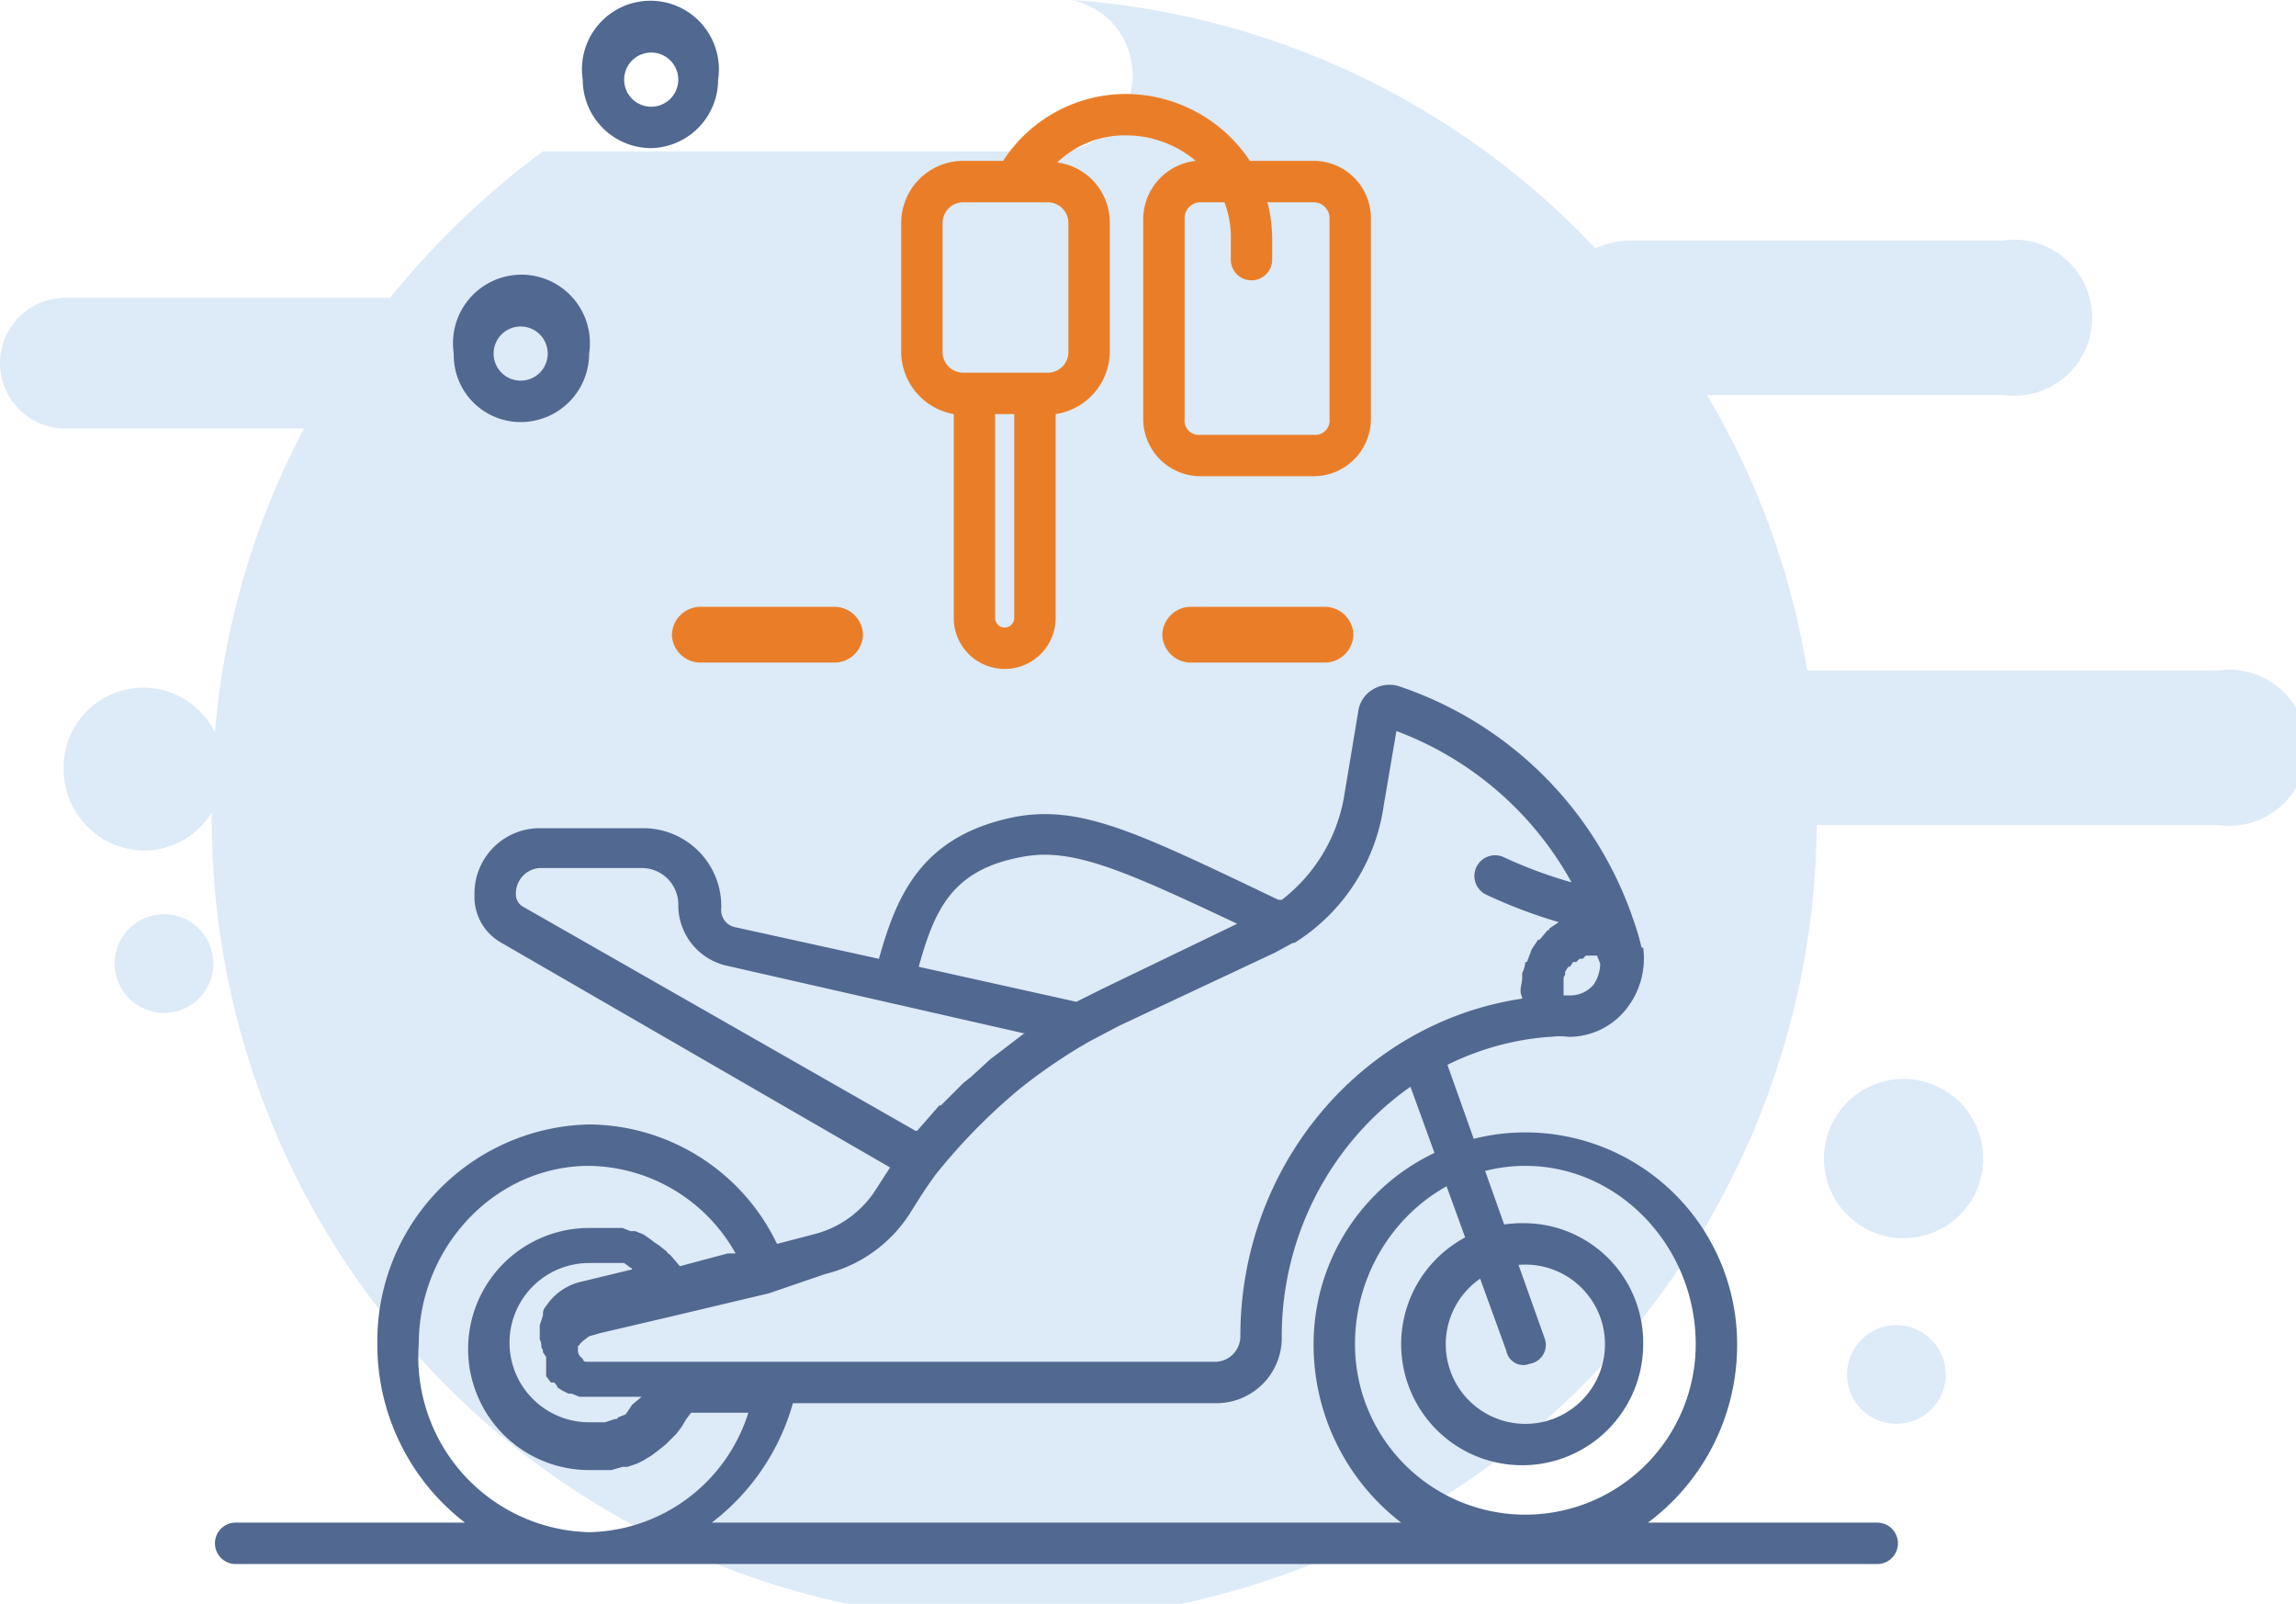 <svg id="afc91897-b2c6-463e-8107-7b109e933136" data-name="Layer 1" xmlns="http://www.w3.org/2000/svg" viewBox="0 0 144.2 100.7"><defs><style>.ac0b646d-5c12-4587-b017-1752aff02090{fill:#ddeaf7;}.acac8f6d-6ce7-4f11-af82-72da303ed0c8{fill:#516890;}.b968297f-b54d-459a-ad22-692ebd8f1948{fill:#ea7e28;}</style></defs><title>other-sector-moto</title><path class="ac0b646d-5c12-4587-b017-1752aff02090" d="M140.2,52.7H114.4a49.2,49.2,0,0,0-6.3-17.3h18.6a4.9,4.9,0,1,0,0-9.7H103.2a5.4,5.4,0,0,0-2.1.5A50,50,0,0,0,68.2,10.6a4.8,4.8,0,0,1-1.1,9.5H35a52.3,52.3,0,0,0-9.6,9.2H5a4.1,4.1,0,0,0,0,8.2H20a49.3,49.3,0,0,0-5.6,19.1,5,5,0,0,0-9.5,2.3A5.1,5.1,0,0,0,10,64a5,5,0,0,0,4.2-2.4,50.4,50.4,0,0,0,100.8.8h25.2a4.9,4.9,0,1,0,0-9.7Z" transform="translate(-0.9 -10.6)"/><circle class="ac0b646d-5c12-4587-b017-1752aff02090" cx="120.5" cy="83.4" r="5" transform="translate(-16.9 19.3) rotate(-13.3)"/><circle class="ac0b646d-5c12-4587-b017-1752aff02090" cx="10.3" cy="60.5" r="3.1"/><circle class="ac0b646d-5c12-4587-b017-1752aff02090" cx="119.1" cy="86.3" r="3.1"/><path class="acac8f6d-6ce7-4f11-af82-72da303ed0c8" d="M96.7,96.3a1.1,1.1,0,0,1-1.2-.9L89,77.5a1.3,1.3,0,0,1,.8-1.7,1.4,1.4,0,0,1,1.7.8l6.4,18a1.2,1.2,0,0,1-.8,1.6Z" transform="translate(-0.9 -10.6)"/><path class="acac8f6d-6ce7-4f11-af82-72da303ed0c8" d="M96.7,87.4a7.6,7.6,0,1,0,7.4,7.6A7.5,7.5,0,0,0,96.7,87.4Zm0,12.6a5,5,0,0,1,0-10,5,5,0,0,1,0,10Z" transform="translate(-0.9 -10.6)"/><path class="acac8f6d-6ce7-4f11-af82-72da303ed0c8" d="M118.8,106.2H104.4A13.9,13.9,0,0,0,110,95a13.3,13.3,0,1,0-26.6,0,14.1,14.1,0,0,0,5.5,11.2H45.6a14.3,14.3,0,0,0,5.1-7.5H77.3a4.1,4.1,0,0,0,4.1-4.2c0-9.8,7.4-18.1,16.8-18.8h.1a4.1,4.1,0,0,1,1.1,0A4.6,4.6,0,0,0,103,74a5.1,5.1,0,0,0,1.1-3.9H104a15.4,15.4,0,0,0-.5-1.7A23.4,23.4,0,0,0,88.8,53.7a2,2,0,0,0-1.7.2,1.9,1.9,0,0,0-.9,1.4l-.9,5.4a10.4,10.4,0,0,1-3.9,6.4h-.2c-8.8-4.2-12.4-6-16.6-5.2-5.9,1.2-7.4,5-8.5,8.9l-9.1-2a1.1,1.1,0,0,1-.8-1.2,4.9,4.9,0,0,0-4.9-5H34.8a4.1,4.1,0,0,0-4.1,4.2,3.3,3.3,0,0,0,1.7,3L56.8,83.9l-.9,1.4A6.5,6.5,0,0,1,52,88.1l-2.3.6a13.2,13.2,0,0,0-11.8-7.5A13.6,13.6,0,0,0,24.6,95a14.1,14.1,0,0,0,5.5,11.2H15.7a1.3,1.3,0,0,0-1.3,1.3,1.3,1.3,0,0,0,1.3,1.3H118.8a1.3,1.3,0,0,0,1.3-1.3A1.3,1.3,0,0,0,118.8,106.2ZM101,72.4a1.9,1.9,0,0,1-1.5.7h-.4v-1a.4.4,0,0,1,.1-.3v-.2l.2-.3h.1l.2-.3h.2l.2-.2h.2l.2-.2h.7l.2.5A2.4,2.4,0,0,1,101,72.4Zm-35.9-8c3.1-.6,6.3.8,13.5,4.2l-8.5,4.1-1.6.8-9.9-2.2C59.6,67.7,60.7,65.2,65.1,64.4ZM33.3,66.7a1.6,1.6,0,0,1,1.5-1.6h6.5a2.3,2.3,0,0,1,2.2,2.4,3.9,3.9,0,0,0,2.9,3.7l18.9,4.3h-.1l-1.7,1.3-.4.3-1.2,1.1-.5.4L60,80h-.1l-1.4,1.6h-.1L33.7,67.5A.9.9,0,0,1,33.3,66.7ZM52.7,90.6a8.8,8.8,0,0,0,5.4-3.9c.5-.8,1-1.6,1.6-2.4A37.3,37.3,0,0,1,64.9,79a34.1,34.1,0,0,1,4.4-3h0l1.9-1L81,70.4l1.1-.6h.1a12.2,12.2,0,0,0,5.6-8.6l.8-4.7a20.9,20.9,0,0,1,11,9.5,28.5,28.5,0,0,1-4.3-1.6,1.3,1.3,0,0,0-1,2.4,31.5,31.5,0,0,0,4.5,1.7l-.6.4c0,.1,0,.1-.1.1l-.5.6h-.1l-.4.6h0l-.3.8h-.1a1.9,1.9,0,0,1-.2.7V72c0,.3-.1.5-.1.8s.1.3.1.5C86.4,74.8,78.8,83.8,78.8,94.5a1.6,1.6,0,0,1-1.5,1.6H37.7a.2.2,0,0,1-.2-.2h0a.6.6,0,0,1-.3-.6h0v-.2a.1.1,0,0,0,.1-.1h0l.2-.2h0l.4-.3.7-.2,4.7-1.1h0l5.9-1.4h0ZM40.2,99.4l-.5.2c0,.1-.1.1-.2.1l-.6.2h-1a5,5,0,0,1,0-10h2.2l.4.3a.1.1,0,0,1,.1.1l-3.3.8a3.6,3.6,0,0,0-2.1,1.5h0a.8.8,0,0,0-.2.4v.2a8241685469891.3,8241685469891.3,0,0,0-.2.6v.2h0v.4h0v.3a.9.9,0,0,1,.1.5.4.4,0,0,1,.1.3l.2.3V97l.3.4h.2c.1.1.2.2.2.3l.3.2.4.2h.2l.5.2h3.9l-.6.5ZM27.2,95c0-6.1,4.8-11.2,10.7-11.2a10.7,10.7,0,0,1,9.2,5.5h-.5l-3,.8-.6-.7c-.1-.1-.2-.1-.2-.2l-.5-.4-.3-.2-.4-.3-.3-.2-.5-.2h-.3l-.5-.2H37.9a7.6,7.6,0,0,0,0,15.2h1.4l.7-.2h.3l.6-.2.4-.2.5-.3.4-.3.5-.4.3-.3.4-.4.3-.4.3-.5.3-.4h3.6a10.7,10.7,0,0,1-10,7.5A11,11,0,0,1,27.2,95ZM86,95c0-6.1,4.8-11.2,10.7-11.2s10.7,5.1,10.7,11.2A10.7,10.7,0,1,1,86,95Z" transform="translate(-0.9 -10.6)"/><path class="acac8f6d-6ce7-4f11-af82-72da303ed0c8" d="M41.8,19.9a4.3,4.3,0,0,1-4.3-4.3,4.3,4.3,0,1,1,8.5,0A4.3,4.3,0,0,1,41.8,19.9Zm0-6a1.7,1.7,0,1,0,0,3.4,1.7,1.7,0,0,0,0-3.4Z" transform="translate(-0.9 -10.6)"/><path class="acac8f6d-6ce7-4f11-af82-72da303ed0c8" d="M33.6,37.1a4.2,4.2,0,0,1-4.2-4.3,4.3,4.3,0,1,1,8.5,0A4.3,4.3,0,0,1,33.6,37.1Zm0-6a1.7,1.7,0,0,0,0,3.4,1.7,1.7,0,1,0,0-3.4Z" transform="translate(-0.9 -10.6)"/><path class="b968297f-b54d-459a-ad22-692ebd8f1948" d="M83.4,20.7h-4a9.4,9.4,0,0,0-7.8-4.2,9.2,9.2,0,0,0-7.7,4.2H61.4a3.9,3.9,0,0,0-3.9,3.9v8.2a4,4,0,0,0,3.3,3.8V49.4a3.2,3.2,0,1,0,6.4,0V36.6a4,4,0,0,0,3.4-3.8V24.6a3.8,3.8,0,0,0-3.3-3.8,6.1,6.1,0,0,1,4.3-1.7A6.8,6.8,0,0,1,76,20.7a3.7,3.7,0,0,0-3.3,3.6V36.9a3.6,3.6,0,0,0,3.6,3.6h7.1A3.6,3.6,0,0,0,87,36.9V24.3A3.6,3.6,0,0,0,83.4,20.7ZM64.6,49.4a.6.6,0,0,1-1.2,0V36.6h1.2ZM68,24.6v8.2A1.3,1.3,0,0,1,66.7,34H61.4a1.3,1.3,0,0,1-1.3-1.2V24.6a1.3,1.3,0,0,1,1.3-1.3h5.3A1.3,1.3,0,0,1,68,24.6ZM84.4,36.9a.9.9,0,0,1-1,1H76.3a.9.9,0,0,1-1-1V24.3a1,1,0,0,1,1-1h1.5a6.1,6.1,0,0,1,.4,2.4v1.2a1.3,1.3,0,0,0,1.3,1.3,1.3,1.3,0,0,0,1.3-1.3V25.7a9.3,9.3,0,0,0-.3-2.4h2.9a1,1,0,0,1,1,1Z" transform="translate(-0.9 -10.6)"/><path class="b968297f-b54d-459a-ad22-692ebd8f1948" d="M53.3,48.7H44.9a1.8,1.8,0,0,0-1.8,1.8,1.8,1.8,0,0,0,1.8,1.7h8.4a1.8,1.8,0,0,0,1.8-1.7A1.8,1.8,0,0,0,53.3,48.7Z" transform="translate(-0.9 -10.6)"/><path class="b968297f-b54d-459a-ad22-692ebd8f1948" d="M84.1,48.7H75.6a1.8,1.8,0,0,0-1.7,1.8,1.8,1.8,0,0,0,1.7,1.7h8.5a1.8,1.8,0,0,0,1.8-1.7A1.8,1.8,0,0,0,84.1,48.7Z" transform="translate(-0.9 -10.6)"/></svg>